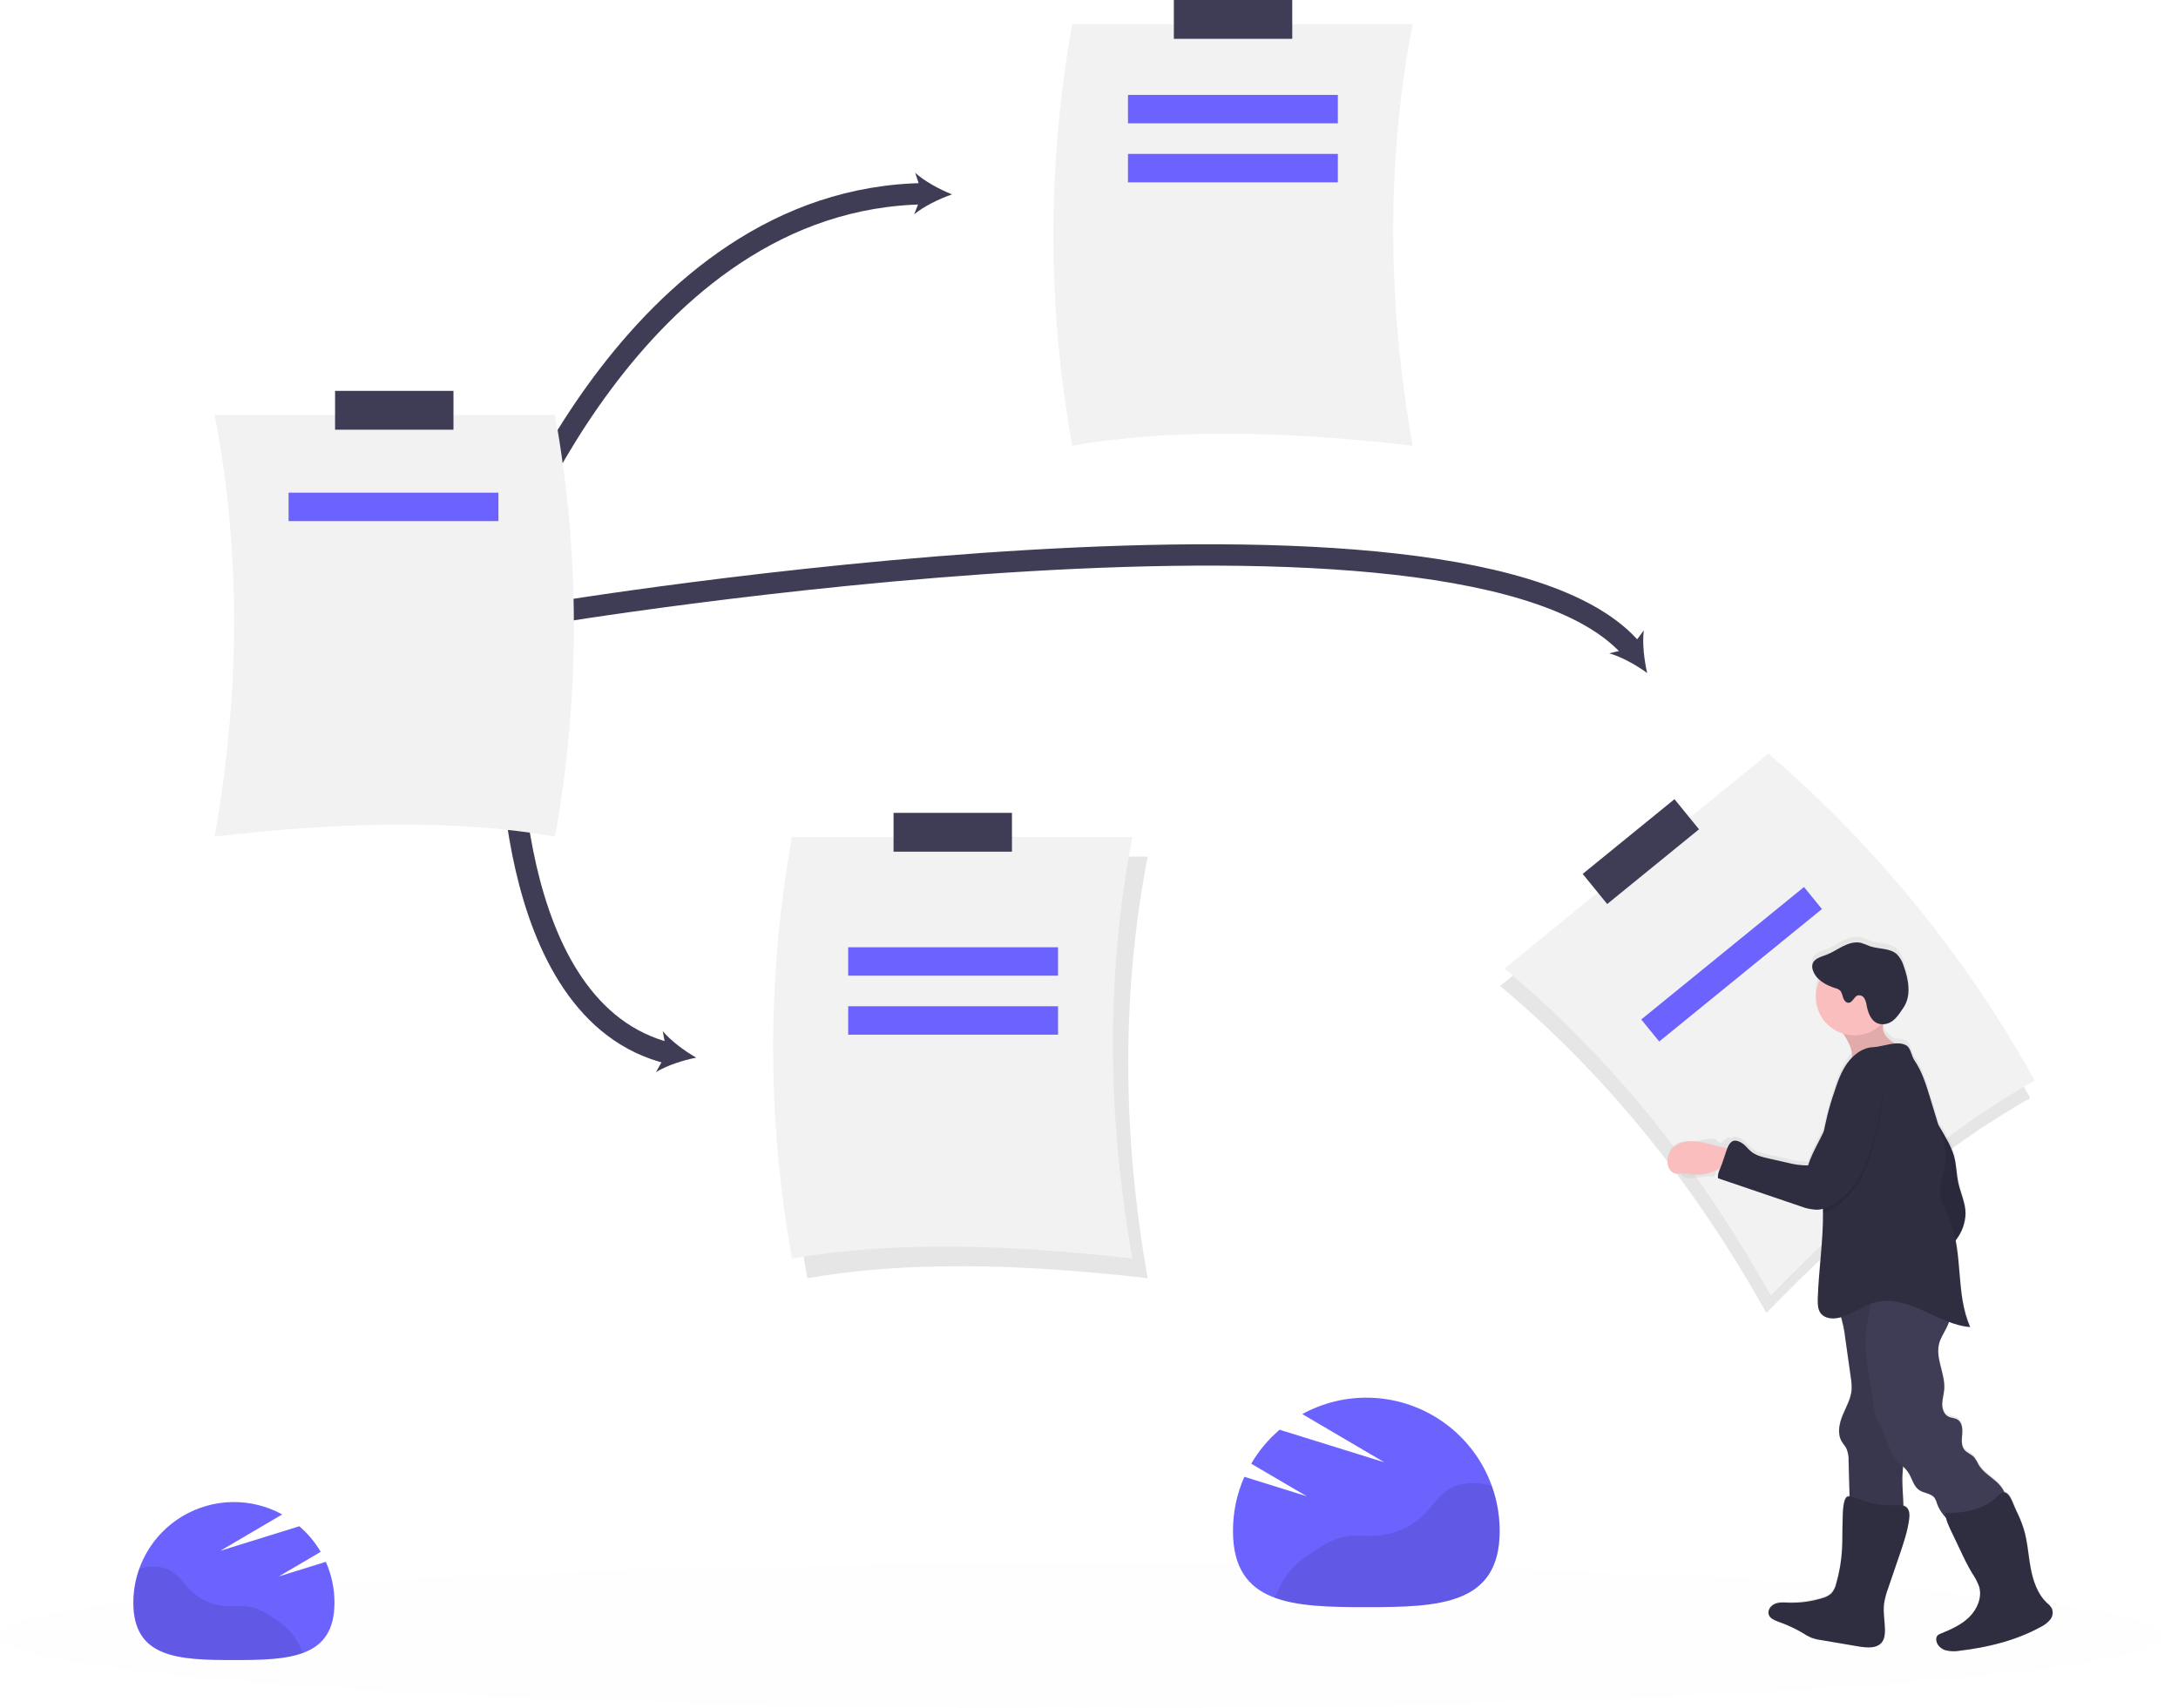 <?xml version="1.0" encoding="UTF-8"?> <svg xmlns="http://www.w3.org/2000/svg" width="102" height="80" viewBox="0 0 102 80" fill="none"><g clip-path="url(#clip0)"><path d="M50.215 20.879C54.883 20.06 60.307 20.202 66.156 20.879C64.969 14.149 64.915 7.558 66.156 1.127H50.215C49.038 7.658 49.038 14.348 50.215 20.879Z" fill="#F2F2F2"></path><path d="M54.974 1.819L60.519 1.819V-0L54.974 -0V1.819Z" fill="#3F3D56"></path><path opacity="0.1" d="M37.808 59.877C42.475 59.058 47.899 59.2 53.748 59.877C52.561 53.148 52.507 46.557 53.748 40.126H37.808C36.63 46.657 36.63 53.346 37.808 59.877Z" fill="black"></path><path d="M37.091 58.956C41.758 58.136 47.182 58.279 53.031 58.956C51.844 52.226 51.79 45.635 53.031 39.204H37.091C35.914 45.735 35.914 52.424 37.091 58.956Z" fill="#F2F2F2"></path><path d="M41.847 39.896H47.392V38.077H41.847V39.896Z" fill="#3F3D56"></path><path d="M23.393 26.714C23.393 26.714 29.576 9.227 43.349 9.073" stroke="#3F3D56" stroke-miterlimit="10"></path><path d="M44.585 9.105C43.998 9.31 43.27 9.659 42.813 10.039L43.188 9.074L42.858 8.092C43.296 8.492 44.009 8.878 44.585 9.105Z" fill="#3F3D56"></path><path d="M23.905 33.369C23.905 33.369 23.346 47.439 31.384 49.355" stroke="#3F3D56" stroke-miterlimit="10"></path><path d="M32.607 49.544C31.998 49.663 31.227 49.909 30.722 50.222L31.227 49.318L31.037 48.3C31.415 48.757 32.067 49.237 32.607 49.544Z" fill="#3F3D56"></path><path d="M25.543 28.762C25.543 28.762 69.014 21.515 76.474 30.48" stroke="#3F3D56" stroke-miterlimit="10"></path><path d="M77.141 31.526C76.639 31.16 75.934 30.762 75.362 30.605L76.368 30.36L76.982 29.528C76.907 30.117 76.999 30.922 77.141 31.526Z" fill="#3F3D56"></path><g opacity="0.1"><path opacity="0.1" d="M50.625 80C78.585 80 101.25 78.487 101.25 76.622C101.25 74.756 78.585 73.243 50.625 73.243C22.666 73.243 0 74.756 0 76.622C0 78.487 22.666 80 50.625 80Z" fill="#6C63FF"></path></g><path opacity="0.1" d="M95.083 51.44C90.948 53.754 86.831 57.287 82.722 61.504C79.393 55.537 75.276 50.392 70.252 46.187L82.613 36.123C87.649 40.445 91.873 45.632 95.083 51.44Z" fill="black"></path><path d="M95.288 50.621C91.153 52.935 87.035 56.468 82.927 60.685C79.598 54.718 75.48 49.573 70.457 45.368L82.817 35.304C87.854 39.626 92.077 44.813 95.288 50.621Z" fill="#F2F2F2"></path><path d="M78.419 37.436L74.12 40.937L75.268 42.348L79.568 38.847L78.419 37.436Z" fill="#3F3D56"></path><path d="M84.485 41.551L76.863 47.756L77.704 48.788L85.325 42.583L84.485 41.551Z" fill="#6C63FF"></path><path d="M96.096 75.32C96.036 75.226 95.961 75.142 95.874 75.073C95.426 74.651 95.218 74.029 95.108 73.422C94.997 72.815 94.966 72.194 94.788 71.598C94.692 71.293 94.571 70.996 94.428 70.71C94.326 70.492 94.197 70.062 94.009 69.91C93.972 69.878 93.928 69.856 93.88 69.846C93.792 69.659 93.666 69.491 93.51 69.354C93.217 69.089 92.86 68.878 92.664 68.535C92.61 68.416 92.544 68.302 92.466 68.197C92.334 68.052 92.126 67.992 92.004 67.839C91.845 67.64 91.881 67.357 91.901 67.103C91.922 66.849 91.901 66.547 91.682 66.415C91.551 66.334 91.382 66.341 91.246 66.27C91.041 66.168 90.96 65.909 90.965 65.679C90.969 65.448 91.04 65.224 91.059 64.995C91.116 64.262 90.633 63.533 90.819 62.822C90.89 62.553 91.052 62.319 91.171 62.069C91.213 61.985 91.247 61.898 91.274 61.809C91.593 61.936 91.929 62.016 92.271 62.048C91.707 60.784 91.85 59.313 91.587 57.953L91.621 57.906C91.887 57.556 92.038 57.132 92.053 56.693C92.053 56.181 91.816 55.713 91.71 55.219C91.619 54.797 91.623 54.358 91.505 53.943C91.424 53.686 91.315 53.438 91.182 53.204C91.054 52.968 90.92 52.735 90.779 52.506C90.648 52.072 90.517 51.638 90.385 51.204C90.201 50.589 90.011 49.975 89.653 49.449C89.522 49.255 89.482 48.865 89.281 48.748C89.117 48.663 88.931 48.631 88.748 48.656C88.463 48.496 88.214 48.266 88.178 47.95C88.174 47.881 88.181 47.812 88.198 47.745H88.233C88.684 47.703 88.912 47.306 89.146 46.959C89.525 46.395 89.381 45.633 89.146 44.992C89.088 44.79 88.983 44.605 88.839 44.451C88.511 44.144 87.991 44.212 87.567 44.064C87.43 44.003 87.289 43.95 87.146 43.905C86.864 43.839 86.57 43.931 86.312 44.061C86.054 44.191 85.813 44.359 85.543 44.462C85.272 44.566 84.939 44.645 84.872 44.923C84.853 45.016 84.861 45.113 84.895 45.202C84.957 45.38 85.066 45.537 85.211 45.658C85.096 45.895 85.034 46.155 85.029 46.419C85.023 46.682 85.076 46.944 85.181 47.185C85.287 47.427 85.444 47.643 85.641 47.818C85.838 47.993 86.071 48.123 86.324 48.2C86.402 48.324 86.474 48.451 86.541 48.582C86.66 48.811 86.76 49.081 86.719 49.327C86.645 49.405 86.577 49.489 86.514 49.577C86.221 49.986 86.054 50.468 85.9 50.946C85.694 51.558 85.528 52.183 85.406 52.817C85.156 53.347 84.851 53.855 84.669 54.413C84.345 54.414 84.022 54.371 83.709 54.285L82.845 54.089C82.544 54.021 82.231 53.946 81.995 53.749C81.871 53.646 81.773 53.51 81.646 53.408C81.519 53.306 81.264 53.188 81.125 53.272C81.1 53.287 81.076 53.305 81.055 53.326C80.928 53.069 80.616 53.724 80.469 53.481C80.258 53.132 79.518 53.537 79.119 53.471C78.875 53.432 78.625 53.49 78.424 53.632C78.19 53.799 78.044 54.144 78.219 54.377C78.262 54.43 78.31 54.479 78.361 54.524C78.48 54.66 78.586 54.806 78.677 54.962C78.993 55.415 79.719 55.015 80.269 55.12C80.257 55.154 80.655 54.291 80.643 54.327C80.57 54.539 80.416 54.797 80.455 55.018L84.298 56.334C84.544 56.434 84.806 56.491 85.072 56.504C85.175 56.503 85.278 56.489 85.379 56.464V56.66V56.667C85.389 58.018 85.174 59.36 85.134 60.709C85.127 60.955 85.134 61.221 85.29 61.414C85.464 61.624 85.773 61.666 86.042 61.618C86.107 61.608 86.17 61.594 86.233 61.576C86.324 61.916 86.389 62.261 86.429 62.61L86.684 64.429C86.717 64.616 86.73 64.806 86.724 64.996C86.695 65.424 86.468 65.809 86.304 66.205C86.141 66.601 86.043 67.074 86.258 67.445C86.326 67.559 86.419 67.658 86.48 67.776C86.556 67.96 86.591 68.158 86.582 68.357C86.597 68.91 86.613 69.462 86.627 70.013C86.582 70.007 86.537 70.016 86.498 70.04C86.285 70.205 86.308 70.995 86.293 71.24C86.277 71.649 86.293 72.067 86.271 72.481C86.242 73.04 86.15 73.594 85.996 74.132C85.959 74.306 85.879 74.469 85.762 74.604C85.642 74.708 85.499 74.782 85.345 74.82C84.835 74.979 84.302 75.052 83.767 75.034C83.552 75.028 83.326 75.006 83.126 75.089C82.925 75.172 82.763 75.396 82.836 75.601C82.898 75.773 83.088 75.855 83.259 75.919C83.649 76.055 84.026 76.227 84.385 76.431C84.523 76.525 84.669 76.608 84.82 76.679C84.965 76.731 85.115 76.768 85.268 76.79L87.084 77.097C87.455 77.161 87.903 77.199 88.139 76.892C88.267 76.726 88.285 76.501 88.279 76.291C88.269 75.882 88.187 75.464 88.24 75.055C88.281 74.813 88.344 74.575 88.431 74.345L88.973 72.761C89.156 72.222 89.34 71.678 89.41 71.113C89.436 70.908 89.434 70.676 89.277 70.547C89.238 70.514 89.192 70.491 89.142 70.477C89.136 69.984 89.072 69.49 89.099 68.997C89.106 68.873 89.119 68.75 89.129 68.627C89.224 68.717 89.309 68.817 89.382 68.926C89.557 69.199 89.621 69.562 89.889 69.745C90.116 69.9 90.453 69.892 90.612 70.118C90.663 70.204 90.702 70.297 90.727 70.394C90.82 70.636 90.959 70.857 91.137 71.045C91.198 71.27 91.282 71.487 91.389 71.694L91.84 72.646C91.993 72.988 92.164 73.322 92.352 73.647C92.495 73.851 92.61 74.073 92.695 74.308C92.839 74.815 92.604 75.37 92.231 75.741C91.858 76.113 91.367 76.328 90.883 76.528C90.832 76.544 90.785 76.572 90.746 76.609C90.704 76.659 90.681 76.722 90.683 76.787C90.683 77.024 90.878 77.226 91.101 77.299C91.329 77.36 91.568 77.368 91.8 77.325C93.108 77.166 94.413 76.846 95.57 76.211C95.742 76.129 95.895 76.01 96.019 75.864C96.081 75.789 96.12 75.699 96.134 75.603C96.147 75.507 96.134 75.409 96.096 75.32Z" fill="url(#paint0_linear)"></path><path d="M90.566 52.365C90.785 52.7 90.99 53.043 91.181 53.395C91.314 53.628 91.422 53.873 91.504 54.129C91.623 54.538 91.62 54.975 91.709 55.394C91.811 55.885 92.051 56.354 92.051 56.857C92.035 57.293 91.884 57.714 91.619 58.061C91.354 58.405 91.051 58.718 90.716 58.993C89.943 56.991 89.511 54.872 89.438 52.727C89.428 52.429 89.426 52.123 89.534 51.846C89.601 51.672 89.92 51.195 90.126 51.383C90.201 51.451 90.22 51.76 90.266 51.863C90.353 52.038 90.454 52.206 90.566 52.365Z" fill="#2F2E41"></path><path opacity="0.1" d="M90.566 52.365C90.785 52.7 90.99 53.043 91.181 53.395C91.314 53.628 91.422 53.873 91.504 54.129C91.623 54.538 91.62 54.975 91.709 55.394C91.811 55.885 92.051 56.354 92.051 56.857C92.035 57.293 91.884 57.714 91.619 58.061C91.354 58.405 91.051 58.718 90.716 58.993C89.943 56.991 89.511 54.872 89.438 52.727C89.428 52.429 89.426 52.123 89.534 51.846C89.601 51.672 89.92 51.195 90.126 51.383C90.201 51.451 90.22 51.76 90.266 51.863C90.353 52.038 90.454 52.206 90.566 52.365Z" fill="black"></path><path d="M79.576 53.484C79.176 53.418 78.732 53.45 78.42 53.71C78.233 53.869 78.114 54.095 78.089 54.34C78.062 54.625 78.227 54.961 78.512 54.983C78.58 54.984 78.648 54.98 78.716 54.97C78.896 54.969 79.076 54.984 79.253 55.014C79.601 55.047 79.953 54.996 80.278 54.864C80.602 54.733 80.891 54.526 81.119 54.261C81.364 53.959 81.041 53.822 80.753 53.76C80.357 53.676 79.971 53.549 79.576 53.484Z" fill="#FBBEBE"></path><path d="M86.423 62.728L86.677 64.532C86.709 64.718 86.722 64.906 86.716 65.095C86.686 65.52 86.46 65.902 86.297 66.295C86.134 66.688 86.035 67.158 86.251 67.523C86.317 67.637 86.411 67.734 86.471 67.852C86.548 68.034 86.583 68.232 86.573 68.429L86.643 70.989C87.433 71.043 88.226 71.039 89.016 70.977C89.047 70.978 89.078 70.968 89.102 70.949C89.123 70.923 89.133 70.89 89.132 70.857C89.166 70.258 89.062 69.658 89.096 69.059C89.108 68.84 89.139 68.621 89.143 68.402C89.155 67.51 88.715 66.637 88.848 65.754C88.89 65.532 88.945 65.312 89.012 65.096C89.433 63.566 89.344 61.947 89.251 60.362C89.252 60.336 89.245 60.311 89.23 60.289C89.215 60.275 89.195 60.264 89.175 60.26C88.727 60.126 88.253 60.102 87.794 60.189C87.334 60.276 86.903 60.473 86.535 60.762C86.424 60.852 86.142 60.938 86.069 61.046C85.966 61.197 86.1 61.345 86.16 61.505C86.291 61.902 86.379 62.312 86.423 62.728Z" fill="#3F3D56"></path><path opacity="0.1" d="M86.423 62.728L86.677 64.532C86.709 64.718 86.722 64.906 86.716 65.095C86.686 65.52 86.46 65.902 86.297 66.295C86.134 66.688 86.035 67.158 86.251 67.523C86.317 67.637 86.411 67.734 86.471 67.852C86.548 68.034 86.583 68.232 86.573 68.429L86.643 70.989C87.433 71.043 88.226 71.039 89.016 70.977C89.047 70.978 89.078 70.968 89.102 70.949C89.123 70.923 89.133 70.89 89.132 70.857C89.166 70.258 89.062 69.658 89.096 69.059C89.108 68.84 89.139 68.621 89.143 68.402C89.155 67.51 88.715 66.637 88.848 65.754C88.89 65.532 88.945 65.312 89.012 65.096C89.433 63.566 89.344 61.947 89.251 60.362C89.252 60.336 89.245 60.311 89.23 60.289C89.215 60.275 89.195 60.264 89.175 60.26C88.727 60.126 88.253 60.102 87.794 60.189C87.334 60.276 86.903 60.473 86.535 60.762C86.424 60.852 86.142 60.938 86.069 61.046C85.966 61.197 86.1 61.345 86.16 61.505C86.291 61.902 86.379 62.312 86.423 62.728Z" fill="black"></path><path d="M91.166 62.186C91.046 62.435 90.886 62.668 90.814 62.935C90.628 63.64 91.11 64.368 91.052 65.091C91.034 65.318 90.963 65.541 90.958 65.77C90.953 65.998 91.037 66.251 91.24 66.356C91.376 66.427 91.547 66.42 91.675 66.5C91.891 66.631 91.915 66.932 91.894 67.182C91.873 67.433 91.837 67.716 91.996 67.913C92.118 68.066 92.327 68.124 92.458 68.269C92.536 68.373 92.602 68.485 92.656 68.603C92.851 68.944 93.209 69.154 93.501 69.416C93.794 69.678 94.042 70.079 93.911 70.449C93.815 70.723 93.544 70.889 93.284 71.019C92.81 71.253 92.309 71.429 91.793 71.545C91.737 71.562 91.679 71.565 91.622 71.554C91.564 71.533 91.513 71.498 91.472 71.451C91.17 71.157 90.858 70.847 90.719 70.447C90.694 70.351 90.655 70.258 90.604 70.173C90.444 69.95 90.108 69.957 89.88 69.803C89.614 69.622 89.55 69.262 89.376 68.99C89.201 68.719 88.947 68.558 88.761 68.319C88.448 67.922 88.371 67.391 88.147 66.938C88.04 66.752 87.942 66.56 87.854 66.364C87.778 66.124 87.731 65.875 87.714 65.623C87.57 64.428 87.202 63.224 87.433 62.04C87.485 61.779 87.564 61.528 87.596 61.26C87.653 60.795 87.564 60.321 87.632 59.857C87.634 59.799 87.648 59.742 87.675 59.691C87.702 59.64 87.74 59.595 87.787 59.56C87.842 59.535 87.902 59.523 87.963 59.524C88.57 59.492 89.178 59.505 89.783 59.565C90.09 59.595 90.434 59.658 90.618 59.907C90.775 60.123 90.767 60.411 90.817 60.672C90.879 60.993 91.042 61.169 91.213 61.421C91.384 61.672 91.296 61.926 91.166 62.186Z" fill="#3F3D56"></path><path d="M88.811 70.509C88.973 70.509 89.152 70.498 89.277 70.602C89.433 70.729 89.435 70.963 89.41 71.163C89.338 71.724 89.155 72.263 88.972 72.801L88.427 74.398C88.341 74.626 88.278 74.862 88.237 75.103C88.184 75.513 88.266 75.922 88.276 76.332C88.276 76.537 88.263 76.764 88.135 76.928C87.903 77.225 87.452 77.191 87.08 77.132L85.267 76.825C85.114 76.805 84.964 76.767 84.819 76.715C84.667 76.646 84.521 76.564 84.383 76.47C84.025 76.265 83.648 76.094 83.257 75.958C83.087 75.894 82.897 75.813 82.836 75.642C82.763 75.437 82.925 75.213 83.125 75.13C83.326 75.047 83.55 75.068 83.767 75.076C84.301 75.093 84.834 75.02 85.344 74.862C85.497 74.824 85.64 74.751 85.759 74.648C85.876 74.514 85.957 74.353 85.994 74.18C86.148 73.646 86.24 73.097 86.268 72.542C86.29 72.132 86.275 71.723 86.292 71.313C86.302 71.07 86.278 70.29 86.491 70.123C86.654 69.998 87.324 70.342 87.544 70.393C87.96 70.484 88.386 70.523 88.811 70.509Z" fill="#2F2E41"></path><path d="M94.781 71.644C94.958 72.232 94.986 72.851 95.1 73.454C95.215 74.057 95.418 74.673 95.865 75.092C95.953 75.161 96.028 75.244 96.087 75.338C96.125 75.425 96.138 75.522 96.124 75.616C96.111 75.711 96.072 75.8 96.011 75.873C95.887 76.018 95.734 76.135 95.561 76.217C94.405 76.849 93.104 77.166 91.793 77.324C91.561 77.368 91.323 77.36 91.094 77.299C90.871 77.223 90.674 77.023 90.678 76.787C90.676 76.723 90.698 76.66 90.739 76.611C90.779 76.574 90.826 76.546 90.877 76.529C91.361 76.332 91.851 76.12 92.225 75.749C92.598 75.379 92.833 74.828 92.689 74.33C92.604 74.097 92.489 73.876 92.346 73.674C92.158 73.352 91.988 73.02 91.834 72.681L91.383 71.736C91.251 71.46 91.118 71.175 91.096 70.87C91.662 70.896 92.227 70.805 92.756 70.604C93.004 70.503 93.234 70.365 93.439 70.194C93.613 70.049 93.772 69.778 94.006 69.968C94.195 70.12 94.313 70.545 94.424 70.763C94.567 71.046 94.686 71.341 94.781 71.644Z" fill="#2F2E41"></path><path d="M88.18 48.181C88.225 48.573 88.606 48.833 88.969 48.988L86.669 49.726C86.817 49.441 86.697 49.094 86.55 48.805C86.43 48.576 86.293 48.357 86.14 48.15C86.118 48.117 86.092 48.077 86.109 48.041C86.123 48.017 86.146 47.999 86.173 47.991C86.646 47.78 87.133 47.562 87.65 47.485C87.8 47.463 88.082 47.403 88.194 47.555C88.306 47.706 88.158 48 88.18 48.181Z" fill="#FBBEBE"></path><path opacity="0.1" d="M88.18 48.181C88.225 48.573 88.606 48.833 88.969 48.988L86.669 49.726C86.817 49.441 86.697 49.094 86.55 48.805C86.43 48.576 86.293 48.357 86.14 48.15C86.118 48.117 86.092 48.077 86.109 48.041C86.123 48.017 86.146 47.999 86.173 47.991C86.646 47.78 87.133 47.562 87.65 47.485C87.8 47.463 88.082 47.403 88.194 47.555C88.306 47.706 88.158 48 88.18 48.181Z" fill="black"></path><path d="M86.843 48.5C87.839 48.5 88.647 47.692 88.647 46.696C88.647 45.7 87.839 44.892 86.843 44.892C85.847 44.892 85.039 45.7 85.039 46.696C85.039 47.692 85.847 48.5 86.843 48.5Z" fill="#FBBEBE"></path><path d="M85.284 61.541C85.459 61.745 85.767 61.79 86.036 61.745C86.666 61.643 87.181 61.179 87.797 61.011C88.552 60.806 89.352 61.071 90.066 61.392C90.779 61.714 91.489 62.104 92.269 62.165C91.563 60.593 91.967 58.7 91.292 57.114C91.127 56.726 90.897 56.352 90.86 55.932C90.814 55.411 91.074 54.909 91.114 54.391C91.151 53.929 91.011 53.469 90.878 53.03C90.714 52.489 90.549 51.949 90.385 51.407C90.201 50.802 90.011 50.188 89.654 49.667C89.522 49.475 89.482 49.089 89.281 48.972C88.843 48.719 88.179 49.038 87.704 49.056C87.229 49.073 86.796 49.411 86.518 49.792C86.224 50.201 86.058 50.676 85.904 51.151C85.659 51.859 85.477 52.586 85.358 53.325C85.343 53.435 85.33 53.546 85.319 53.657C85.217 54.709 85.367 55.767 85.375 56.822V56.829C85.385 58.169 85.17 59.501 85.13 60.84C85.126 61.09 85.126 61.353 85.284 61.541Z" fill="#2F2E41"></path><path opacity="0.1" d="M85.374 56.823C85.727 56.734 86.046 56.506 86.321 56.257C86.558 56.045 86.769 55.807 86.949 55.545C87.176 55.188 87.358 54.804 87.491 54.402C87.87 53.336 88.111 52.225 88.208 51.098C88.234 50.791 88.242 50.462 88.059 50.219C87.956 50.087 87.812 49.993 87.649 49.953C87.487 49.914 87.315 49.93 87.163 50.001C86.922 50.119 86.765 50.358 86.62 50.585C86.332 51.039 86.042 51.496 85.857 52C85.775 52.223 85.715 52.453 85.635 52.678C85.553 52.899 85.46 53.115 85.354 53.326C85.339 53.436 85.326 53.547 85.315 53.658C85.22 54.71 85.366 55.767 85.374 56.823Z" fill="black"></path><path d="M88.054 50.024C88.237 50.268 88.229 50.601 88.204 50.904C88.107 52.031 87.866 53.142 87.487 54.208C87.355 54.61 87.173 54.994 86.945 55.351C86.765 55.612 86.554 55.851 86.317 56.062C85.969 56.381 85.545 56.663 85.073 56.668C84.807 56.655 84.546 56.598 84.299 56.499L80.459 55.194C80.42 54.975 80.575 54.72 80.647 54.509L80.852 53.901C80.91 53.733 80.978 53.553 81.13 53.462C81.283 53.371 81.525 53.496 81.651 53.596C81.778 53.696 81.875 53.832 82 53.935C82.236 54.132 82.548 54.204 82.849 54.272L83.712 54.466C84.025 54.551 84.348 54.594 84.673 54.593C84.913 53.859 85.371 53.211 85.63 52.483C85.71 52.259 85.77 52.029 85.853 51.807C86.037 51.302 86.328 50.844 86.616 50.392C86.76 50.163 86.917 49.925 87.159 49.807C87.311 49.737 87.482 49.72 87.645 49.759C87.807 49.798 87.952 49.892 88.054 50.024Z" fill="#2F2E41"></path><path d="M87.419 47.102C87.405 46.984 87.368 46.869 87.31 46.764C87.28 46.712 87.234 46.671 87.178 46.647C87.123 46.623 87.062 46.617 87.003 46.629C86.823 46.686 86.762 46.965 86.574 46.974C86.447 46.98 86.356 46.851 86.316 46.73C86.276 46.608 86.254 46.472 86.159 46.386C86.093 46.336 86.017 46.301 85.936 46.283C85.499 46.145 85.047 45.889 84.902 45.454C84.868 45.366 84.86 45.269 84.879 45.176C84.945 44.901 85.288 44.819 85.549 44.719C85.81 44.619 86.061 44.45 86.317 44.322C86.573 44.194 86.87 44.1 87.151 44.166C87.294 44.211 87.435 44.264 87.572 44.324C87.996 44.47 88.515 44.401 88.844 44.708C88.987 44.86 89.092 45.044 89.151 45.245C89.38 45.881 89.525 46.636 89.146 47.196C88.911 47.541 88.684 47.936 88.234 47.977C87.709 48.023 87.501 47.544 87.419 47.102Z" fill="#2F2E41"></path><g opacity="0.1"><path opacity="0.1" d="M86.618 46.513C86.578 46.392 86.556 46.255 86.462 46.169C86.396 46.119 86.32 46.084 86.239 46.066C85.801 45.928 85.35 45.672 85.204 45.237C85.171 45.149 85.163 45.053 85.181 44.96C85.192 44.916 85.21 44.875 85.236 44.838C85.069 44.911 84.923 45.007 84.882 45.177C84.864 45.27 84.872 45.366 84.906 45.454C85.051 45.889 85.503 46.145 85.94 46.283C86.021 46.301 86.097 46.336 86.163 46.386C86.258 46.472 86.279 46.609 86.32 46.73C86.361 46.851 86.451 46.981 86.578 46.974C86.705 46.968 86.766 46.853 86.847 46.754C86.736 46.741 86.655 46.624 86.618 46.513Z" fill="black"></path><path opacity="0.1" d="M88.534 47.758C88.008 47.806 87.8 47.328 87.715 46.886C87.704 46.767 87.669 46.653 87.613 46.549C87.583 46.496 87.537 46.455 87.481 46.431C87.426 46.406 87.365 46.4 87.306 46.413C87.209 46.443 87.146 46.539 87.08 46.617C87.126 46.622 87.172 46.637 87.212 46.661C87.252 46.686 87.286 46.72 87.311 46.76C87.369 46.864 87.406 46.979 87.419 47.097C87.502 47.54 87.71 48.019 88.239 47.97C88.447 47.947 88.64 47.848 88.779 47.69C88.702 47.726 88.619 47.749 88.534 47.758Z" fill="black"></path></g><path d="M25.992 39.188C21.326 38.368 15.901 38.512 10.052 39.188C11.239 32.459 11.294 25.868 10.052 19.436H25.992C27.17 25.967 27.17 32.656 25.992 39.188Z" fill="#F2F2F2"></path><path d="M21.237 18.31H15.692V20.129H21.237V18.31Z" fill="#3F3D56"></path><path d="M49.55 44.373H39.722V45.704H49.55V44.373Z" fill="#6C63FF"></path><path d="M49.55 47.137H39.722V48.468H49.55V47.137Z" fill="#6C63FF"></path><path d="M62.654 4.446H52.826V5.777H62.654V4.446Z" fill="#6C63FF"></path><path d="M62.654 7.21H52.826V8.541H62.654V7.21Z" fill="#6C63FF"></path><path d="M23.342 23.079H13.514V24.41H23.342V23.079Z" fill="#6C63FF"></path><path d="M13.059 73.845L15.019 72.693C14.754 72.241 14.415 71.835 14.017 71.495L10.32 72.644L13.217 70.941C12.5 70.548 11.693 70.348 10.875 70.362C10.057 70.376 9.257 70.603 8.554 71.019C7.85 71.436 7.267 72.029 6.863 72.74C6.458 73.45 6.245 74.254 6.245 75.072C6.245 77.673 8.353 77.763 10.954 77.763C13.556 77.763 15.664 77.673 15.664 75.072C15.665 74.413 15.527 73.763 15.259 73.161L13.059 73.845Z" fill="#6C63FF"></path><path opacity="0.1" d="M13.557 76.374C13.349 76.165 13.116 75.981 12.863 75.828C12.507 75.592 12.14 75.351 11.72 75.27C11.351 75.201 10.972 75.26 10.594 75.238C9.942 75.198 9.329 74.917 8.873 74.45C8.606 74.173 8.395 73.836 8.073 73.622C7.726 73.394 7.286 73.344 6.874 73.402C6.755 73.419 6.637 73.443 6.52 73.475C6.335 73.987 6.241 74.527 6.242 75.072C6.242 77.673 8.35 77.763 10.951 77.763C12.213 77.763 13.359 77.742 14.204 77.422L14.066 77.163C13.931 76.879 13.76 76.614 13.557 76.374Z" fill="black"></path><path d="M61.195 70.089L58.596 68.564C58.948 67.963 59.398 67.426 59.926 66.974L64.829 68.498L60.987 66.24C61.938 65.719 63.008 65.454 64.093 65.472C65.177 65.491 66.238 65.791 67.171 66.344C68.104 66.897 68.877 67.683 69.414 68.625C69.951 69.567 70.233 70.633 70.233 71.718C70.233 75.167 67.437 75.285 63.988 75.285C60.539 75.285 57.743 75.167 57.743 71.718C57.74 70.843 57.922 69.978 58.276 69.178L61.195 70.089Z" fill="#6C63FF"></path><path opacity="0.1" d="M60.532 73.442C60.809 73.165 61.119 72.922 61.453 72.718C61.925 72.406 62.414 72.085 62.969 71.979C63.458 71.886 63.962 71.965 64.458 71.936C65.323 71.884 66.137 71.511 66.741 70.891C67.095 70.523 67.375 70.072 67.802 69.792C68.261 69.485 68.845 69.426 69.391 69.5C69.549 69.524 69.706 69.556 69.862 69.597C70.106 70.276 70.231 70.993 70.23 71.716C70.23 75.165 67.434 75.284 63.985 75.284C62.311 75.284 60.792 75.256 59.67 74.833L59.857 74.483C60.037 74.109 60.264 73.759 60.532 73.442Z" fill="black"></path></g><defs><linearGradient id="paint0_linear" x1="87.656" y1="77.497" x2="86.301" y2="43.906" gradientUnits="userSpaceOnUse"><stop stop-color="#808080" stop-opacity="0.25"></stop><stop offset="0.54" stop-color="#808080" stop-opacity="0.12"></stop><stop offset="1" stop-color="#808080" stop-opacity="0.1"></stop></linearGradient><clipPath id="clip0"><rect width="101.25" height="80" fill="white"></rect></clipPath></defs></svg> 